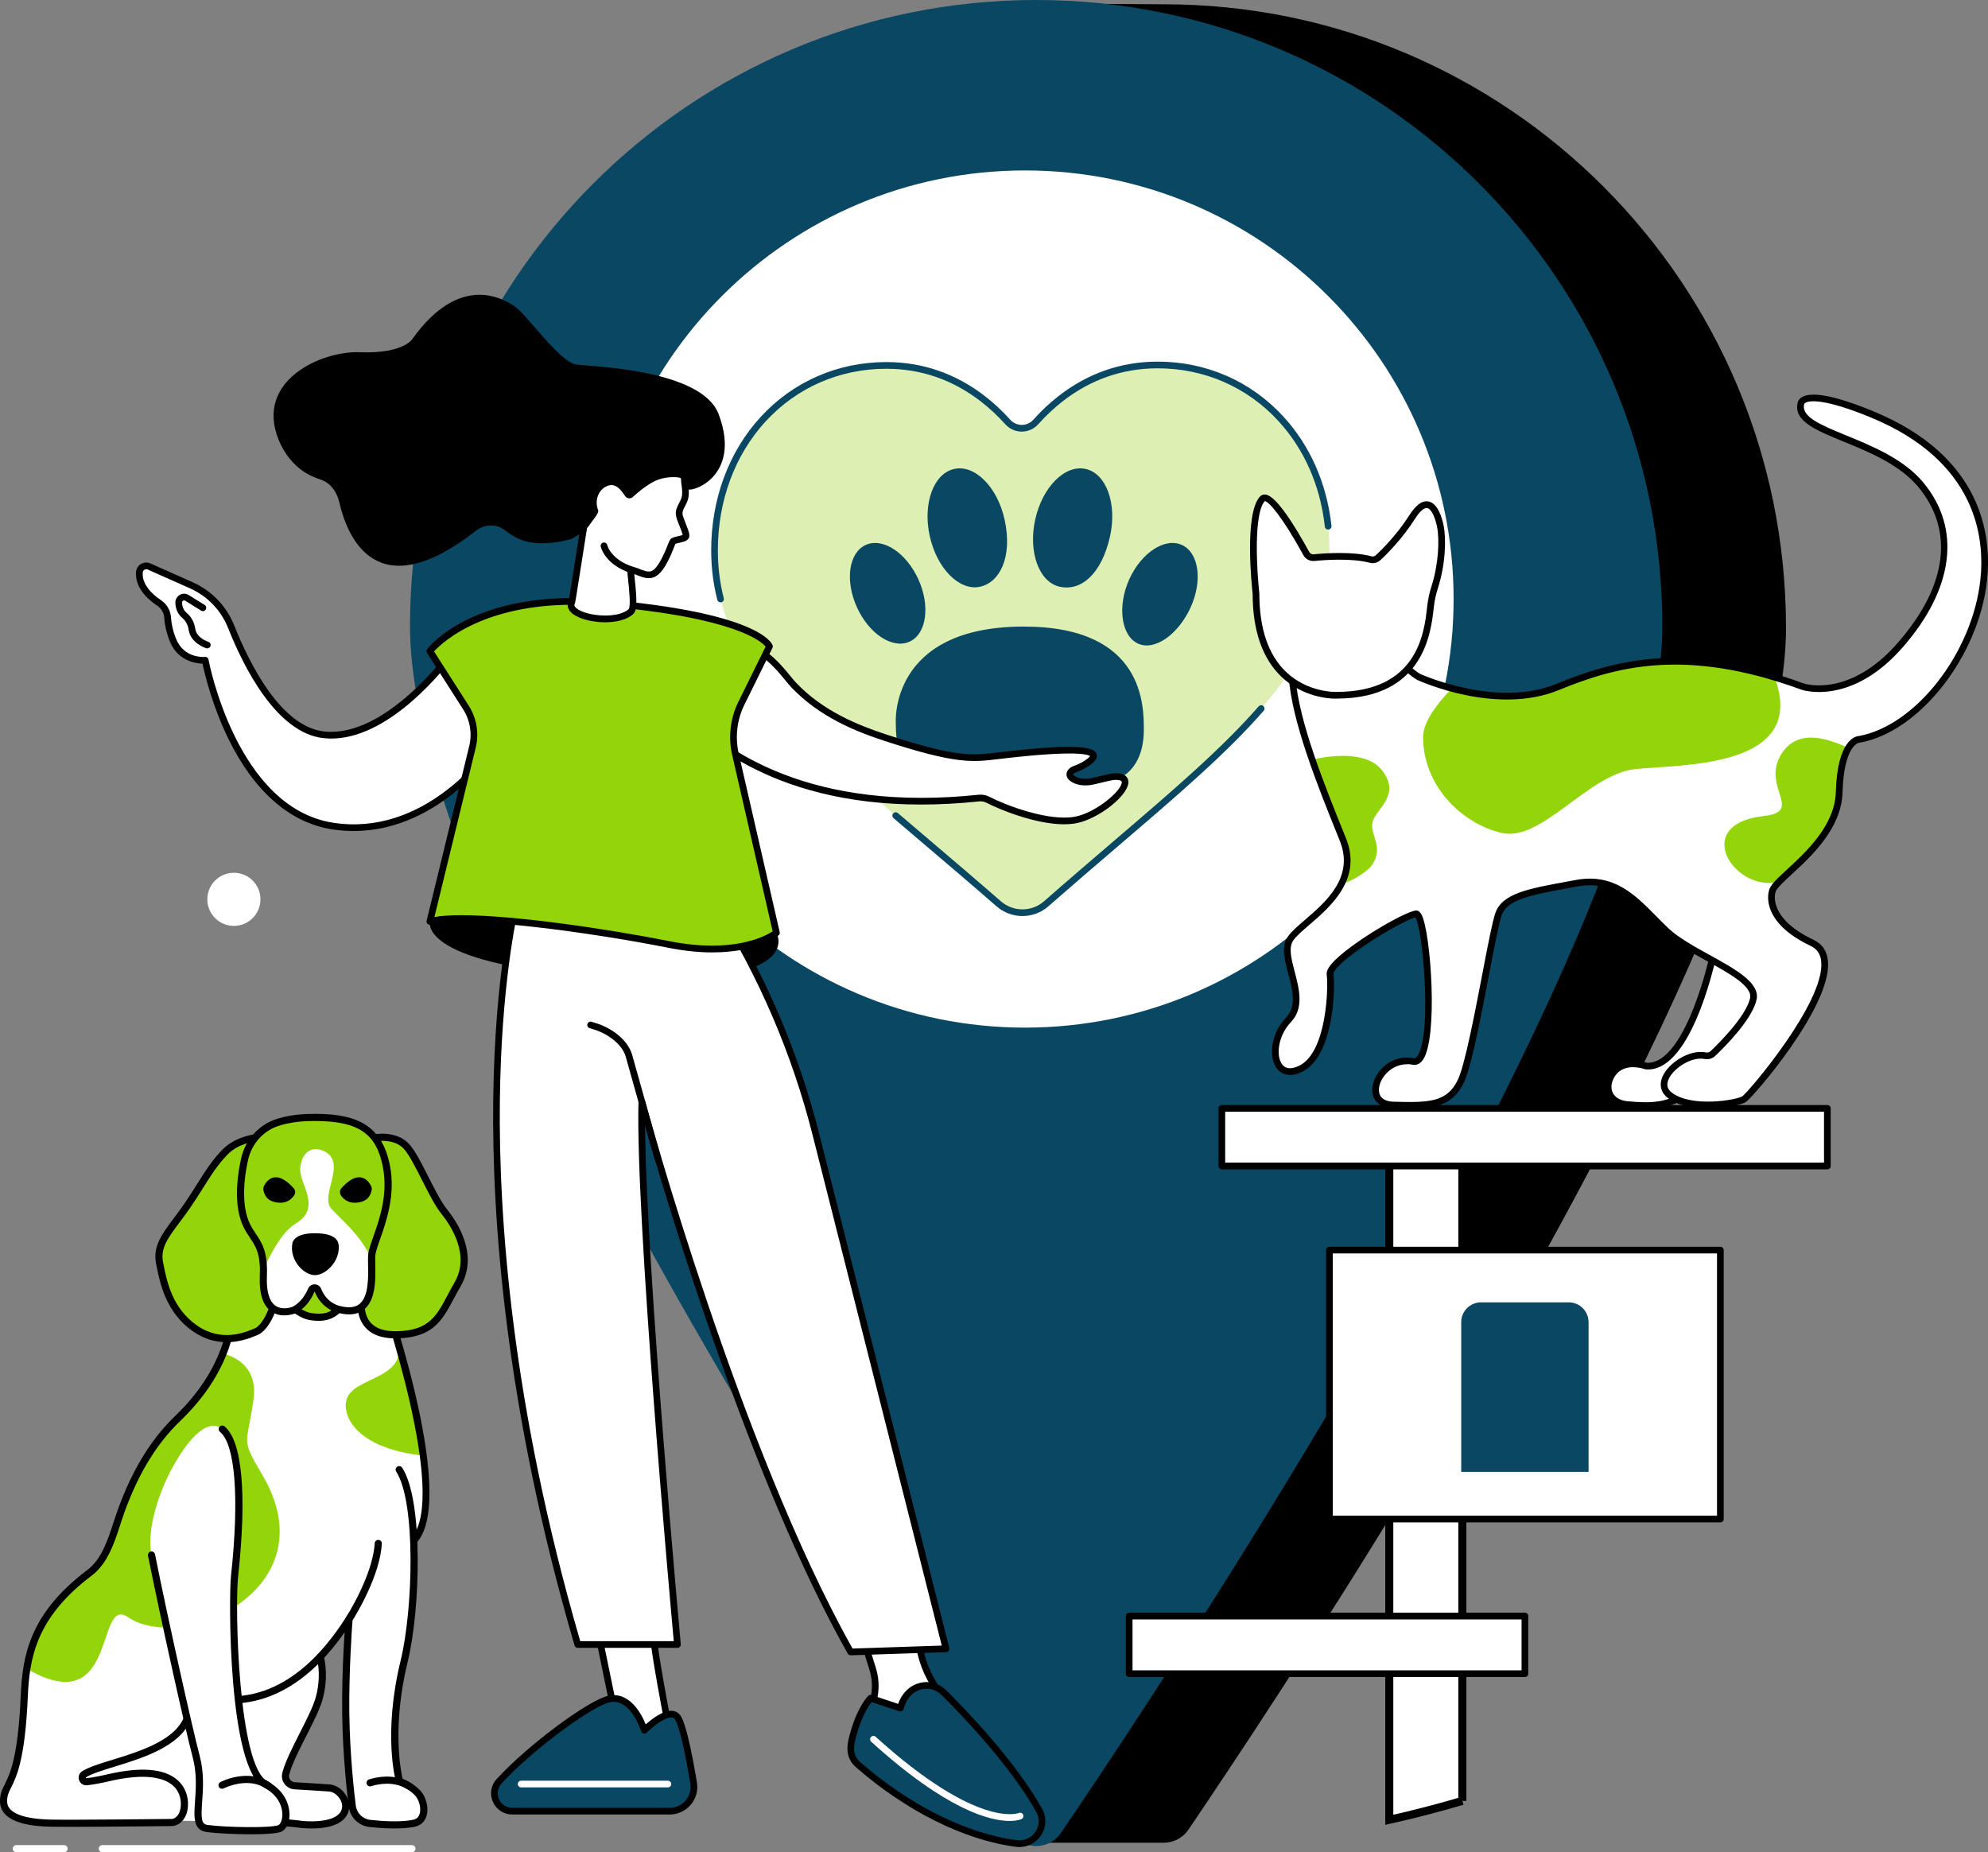 <?xml version="1.0" encoding="UTF-8"?><svg id="Layer_2" xmlns="http://www.w3.org/2000/svg" viewBox="0 0 987.59 920.17"><rect x="0" y="0" width="987.59" height="920.17" fill="#808080" stroke="none"/><defs><style>.cls-1{stroke:#000;stroke-miterlimit:10;stroke-width:4px;}.cls-1,.cls-2{fill:#fff;}.cls-3,.cls-4,.cls-5,.cls-6,.cls-2{stroke-width:0px;}.cls-4{fill:#93d50a;}.cls-5{fill:#094762;}.cls-6{fill:#ddefb3;}</style></defs><g id="Layer_1-2"><path class="cls-3" d="M269.03,311.9c0,150.59,244.21,603.52,244.21,603.52h64.9c4.66,0,9.31-2.18,12.26-6.52,41.09-60.56,175.51-263.23,248.54-428.74,28.98-65.67,48.3-125.48,48.3-168.26C887.23,140.82,748.84,2.13,578.13,2.13c-6.64,0-48.17-.33-48.17-.33,0,0-260.94,145.67-260.94,310.09"/><path class="cls-5" d="M203.68,311.06c0,151.21,241,514.62,298.73,599.51,5.93,8.72,18.73,8.7,24.66-.02,41.35-60.8,176.61-264.33,250.11-430.53,29.17-65.94,48.61-126.01,48.61-168.95C825.8,139.27,686.53,0,514.73,0S203.68,139.27,203.68,311.06"/><path class="cls-2" d="M722.12,297.59c0,117.59-95.33,212.91-212.92,212.91s-212.92-95.32-212.92-212.91,95.33-212.92,212.92-212.92,212.92,95.33,212.92,212.92"/><path class="cls-6" d="M636.12,207.83c-15.84-17.15-37.56-26.56-61.15-26.52-17.63.03-33.77,5.64-47.97,16.66-4.41,3.43-8.55,7.32-12.43,11.66-3.72,4.15-10.19,4.16-13.92.02-3.89-4.32-8.05-8.2-12.46-11.61-14.23-10.98-30.39-16.53-48.02-16.5-23.59.04-45.28,9.53-61.07,26.72-15.6,16.99-24.17,40.18-24.14,65.3.04,25.85,9.7,49.51,30.41,74.43,18.53,22.3,45.13,44.92,75.95,71.12,10.53,8.95,22.44,19.08,34.83,29.89,3.28,2.86,7.47,4.43,11.82,4.43,4.35,0,8.55-1.59,11.8-4.46,12.35-10.84,24.26-21.03,34.76-30.02,30.73-26.29,57.28-49.01,75.73-71.36,20.63-24.99,30.22-48.68,30.19-74.54-.04-25.11-8.68-48.28-24.33-65.21"/><path class="cls-5" d="M507.93,455.07c-4.74,0-9.31-1.71-12.88-4.83-12.36-10.79-24.28-20.92-34.79-29.85-5.63-4.77-11.08-9.41-16.37-13.95-.69-.59-.78-1.64-.18-2.33.59-.7,1.64-.78,2.34-.18,5.29,4.54,10.74,9.17,16.33,13.92,10.54,8.96,22.46,19.1,34.84,29.9,2.97,2.58,6.77,4.01,10.7,4.01h.03c3.95-.01,7.75-1.44,10.71-4.04,12.24-10.74,24.05-20.84,34.46-29.76l.32-.27c28.81-24.65,53.68-45.93,71.82-66.78.6-.69,1.65-.77,2.34-.16s.77,1.65.16,2.34c-18.3,21.04-43.25,42.39-72.14,67.1l-.34.29c-10.41,8.91-22.2,19-34.43,29.72-3.56,3.14-8.14,4.86-12.89,4.87h-.04"/><path class="cls-5" d="M357.95,299.25c-.74,0-1.42-.5-1.61-1.25-2.03-8.01-3.02-16.01-3.04-24.44-.04-25.54,8.69-49.13,24.58-66.43,16.1-17.54,38.22-27.22,62.28-27.26h.15c17.95,0,34.4,5.67,48.89,16.85,4.47,3.45,8.74,7.43,12.69,11.81,1.46,1.63,3.54,2.55,5.72,2.55h0c2.18,0,4.26-.94,5.72-2.57,3.93-4.4,8.19-8.39,12.65-11.85,14.5-11.26,30.98-16.98,48.99-17.01h.15c24,0,46.09,9.6,62.22,27.05,13.44,14.55,21.78,33.4,24.11,54.52.1.91-.56,1.73-1.47,1.84-.93.09-1.74-.56-1.84-1.47-2.24-20.41-10.29-38.61-23.25-52.64-15.49-16.76-36.71-25.98-59.78-25.98h-.15c-17.26.03-33.05,5.52-46.96,16.31-4.3,3.35-8.41,7.2-12.21,11.45-2.08,2.33-5.06,3.67-8.19,3.68h-.02c-3.11,0-6.09-1.33-8.18-3.66-3.81-4.24-7.93-8.07-12.24-11.4-13.9-10.72-29.67-16.16-46.86-16.16h-.14c-23.12.04-44.38,9.34-59.84,26.18-15.32,16.69-23.74,39.47-23.7,64.18.01,8.16.97,15.89,2.93,23.64.22.89-.32,1.79-1.2,2.01-.14.04-.28.05-.41.05"/><path class="cls-5" d="M445.02,359.39s-3.64-48.12,63.57-48.12c60.11,0,59.63,39.73,59.63,51.44,0,26.31-22.57,34.91-49.67,17.11-7.59-4.98-17.32-5.31-25.38-1.11-18.19,9.48-48.27,19.33-48.16-19.32"/><path class="cls-5" d="M499.06,258.13c4.09,18.63-2.44,31.21-12.17,33.34-10.27,2.26-21.47-9.02-25.02-25.17-3.55-16.16,1.9-31.09,12.17-33.34,10.28-2.26,21.47,9.02,25.02,25.17"/><path class="cls-5" d="M514.26,258.13c-3.54,16.16,1.9,31.09,12.17,33.34,10.81,2.38,20.93-6.55,25.03-25.17,3.54-16.16-1.9-31.09-12.17-33.34-10.27-2.26-21.48,9.02-25.03,25.17"/><path class="cls-5" d="M560.98,287.82c-6.01,13.27-4.05,28.09,4.38,31.91s20.14-4.81,26.15-18.07c6.01-13.27,4.04-27.12-4.39-30.94-8.43-3.82-20.14,3.84-26.15,17.1"/><path class="cls-5" d="M456.23,287.82c6.01,13.27,4.05,27.11-4.39,30.94-8.43,3.82-20.13-3.84-26.15-17.1-6.01-13.27-4.05-27.12,4.39-30.94,8.43-3.82,20.14,3.84,26.15,17.1"/><path class="cls-2" d="M851.93,470.45s-11.97,61-34.23,59.14c0,0-11.44-4.22-16.84,4.15-4.38,6.78-1.45,14.3,7.83,15.03,8.46.66,21.58,2.13,32.69-8.42,12.3-11.69,43.04-41.6,39.28-56.19-1.76-6.82-28.73-13.7-28.73-13.7"/><path class="cls-3" d="M811.26,530.16c-3.09,0-6.7.91-9.01,4.48-1.85,2.86-2.23,5.87-1.06,8.24,1.2,2.44,3.92,3.94,7.63,4.23l.91.07c8.57.69,20.32,1.63,30.51-8.04,35.12-33.34,40.49-48.08,38.81-54.57-.99-3.85-15.17-9.18-25.84-12.07-2.2,10.27-14.08,60.57-35.64,58.74-.15,0-.3-.04-.43-.09-.21-.07-2.79-.99-5.88-.99ZM817.36,550.89c-2.88,0-5.55-.21-7.91-.4l-.89-.07c-4.93-.39-8.61-2.55-10.35-6.07-1.71-3.45-1.24-7.65,1.25-11.52,4.76-7.38,14.1-6.45,18.58-4.88.21.02.41.02.63.02,16.6,0,28.43-41.55,31.63-57.84.09-.44.36-.84.74-1.08.39-.24.85-.32,1.3-.2,4.66,1.19,28.02,7.49,29.93,14.9,2.8,10.84-10.2,29.74-39.74,57.8-8.21,7.8-17.41,9.35-25.16,9.35"/><path class="cls-2" d="M895.52,341.1c-56.86-20.84-91.23-12.27-121.85.23-30.62,12.49-68.73-4.96-68.73-4.96-8.66-4.8-15.18-17.15-15.18-17.15l-47.93,16.32c1.38,22.61,14.98,55.99,25.31,81.58,10.32,25.58-19.68,39.85-26.08,49.2-6.4,9.34,9.84,29.03-.98,40.34-10.82,11.32-7.87,31.49,6.39,24.11,14.27-7.38,15.26-39.85,14.27-46.74-.98-6.89,37.4-29.89,42.8-30.01,5.41-.12,11.12,75.73-1.47,73.3-16.76-3.23-27.05,21.16-9.83,21.65,17.21.49,27.54.49,33.47-11.81,5.94-12.3,15.39-73.95,18.79-83.23,3.4-9.27,17.01-11.13,38.65-15.15,21.65-4.02,31.54,11.44,44.84,23.81,13.3,12.37,45.78,22.2,43.01,33.79-2.24,9.38-15.22,22.4-20.09,27.03-1.02.97-2.45,1.33-3.83,1.04-10.46-2.15-27.34,12.49-17.36,19.82,10.64,7.81,33.21,4.03,36.74,1.76,3.53-2.27,58.21-66.03,33.77-77.63-24.45-11.59-19.82-25.44-19.82-25.44.9-6.74,32.55-23.78,33.28-49.45.72-25.93,9.84-26.18,9.84-26.18,50.89-8.95,107.43-120.03,6.32-161.53-34.88-14.31-35.19-5.24-35.19-5.24-3.46,14.97,40.36,17.14,59.53,40.22,19.17,23.08,14.02,51.96-10.12,79.64-24.88,28.53-48.52,20.68-48.52,20.68"/><path class="cls-4" d="M812.27,382.09c22.7-2.44,86.26-.1,69.32-45.64-48.7-14.7-79.89-6.57-107.92,4.88-17.96,7.32-38.49,4.35-52.41.64-8.4,8.66-14.3,17.22-14.3,24.2,0,24.11,19.07,42.97,39.02,47.61,19.94,4.65,42.94-29.18,66.28-31.69"/><path class="cls-4" d="M680.77,430.76c7.66-9.64-.63-15.97,1.12-22.53,1.76-6.55,14.41-13.34,4.58-25.66-8.45-10.59-29-6.53-34.6-5.18,4.72,13.68,11.08,27.32,15.26,39.73,3.89,11.54,1.42,17.18-.57,21.69,4.65-.29,12.84-6.33,14.21-8.06"/><path class="cls-4" d="M918.3,371.53c-8.96-3.89-25.52-10.89-33.88,3.97-8.95,15.94,11.82,27.65-8.46,29.92-36.04,4.03-14.67,37.95,7.77,32.69.54-.56,1.14-1.15,1.77-1.76,5.27-6.02,15.76-14.06,22.03-23.98,3.48-5.64,5.94-11.93,6.14-18.85.34-11.97,2.46-18.46,4.65-21.98"/><path class="cls-3" d="M896.28,200.61h0s0,.01,0,0ZM699.02,528.69c-4.35,0-8.44,2.03-11.3,5.71-2.5,3.22-3.39,7.08-2.19,9.6,1.23,2.61,4.34,3.24,6.74,3.31,17.78.51,26.57.26,31.94-10.87,3.45-7.15,8.32-32.46,12.22-52.8,2.72-14.17,5.08-26.41,6.5-30.27,3.49-9.53,16.24-11.87,35.54-15.41l4.36-.8c18.78-3.49,29.4,7.3,39.67,17.72,2.13,2.16,4.33,4.4,6.59,6.51,4.94,4.58,12.74,8.9,20.29,13.06,12.97,7.17,25.21,13.94,23.21,22.32-2.33,9.71-15.16,22.71-20.56,27.84-1.39,1.31-3.38,1.87-5.31,1.47-6.29-1.29-15.34,4.53-17.77,9.99-1.26,2.84-.69,5.08,1.73,6.86,10.03,7.38,32.08,3.49,34.86,1.7,3.13-2.2,40.93-46.59,39.22-66.79-.32-3.81-2.05-6.42-5.27-7.94-24.4-11.57-21.23-25.6-20.73-27.32.47-2.77,3.92-5.94,9.09-10.72,9.43-8.69,23.67-21.84,24.15-38.42.72-25.76,9.67-27.65,11.3-27.78,28.32-5.04,56.57-41.31,60.51-77.66,2.25-20.84-1.85-59.03-54.61-80.69-23.18-9.51-30.18-8.28-32.12-7.3-.63.32-.77.63-.79.7-.02.06-.02.13-.04.19-1.44,6.25,8.47,10.31,21.01,15.46,12.71,5.2,28.52,11.68,38.19,23.33,18.96,22.83,15.27,52.65-10.15,81.8-25.31,29.03-49.28,21.51-50.28,21.17-.02-.01-.04-.01-.05-.02-58.42-21.41-92.91-11.12-120.66.2-30.92,12.62-68.47-4.26-70.06-4.99-.04-.02-.07-.03-.11-.05-7.43-4.11-13.21-13.24-15.15-16.59l-45.42,15.46c1.75,21.99,14.44,53.42,24.67,78.74l.43,1.06c8.19,20.28-7.74,33.97-18.28,43.03-3.48,2.99-6.48,5.57-7.95,7.73-2.42,3.53-.88,9.4.75,15.6,2.22,8.44,4.74,18.01-1.91,24.96-6.33,6.61-7.55,16.68-4.38,20.92,2.29,3.05,6.05,1.99,8.81.57,13.43-6.95,14.24-39.01,13.38-45.03-.21-1.52.54-3.23,2.36-5.38,8.17-9.63,36.84-26.42,42.06-26.53,1.06-.04,1.99.68,2.72,2.09,4.62,9,8.35,61.81.49,72.3-1.71,2.28-3.65,2.45-4.97,2.19-.92-.17-1.82-.26-2.72-.26ZM700.46,550.79c-2.62,0-5.38-.08-8.29-.16-6.33-.18-8.76-3.34-9.64-5.21-1.74-3.68-.72-8.8,2.57-13.05,4.23-5.45,10.69-7.94,17.27-6.67.3.06,1.18.23,2.29-1.92,6.74-13,1.89-63.11-1.5-68.05-5.07.99-31.76,16.55-39.19,25.31-1.68,1.99-1.59,2.75-1.59,2.76,1.1,7.7.04,40.59-15.15,48.45-7.7,3.98-11.65.26-12.98-1.53-4.04-5.41-3.14-17.08,4.63-25.2,5.37-5.61,3.2-13.84,1.1-21.82-1.82-6.95-3.56-13.53-.28-18.31,1.72-2.52,4.88-5.23,8.53-8.38,10.41-8.94,24.66-21.19,17.36-39.27l-.42-1.06c-10.52-26.05-23.62-58.47-24.99-81.04-.05-.75.42-1.43,1.12-1.67l47.94-16.32c.77-.26,1.62.07,2,.79.07.13,6.37,11.92,14.45,16.44,1.64.73,38.3,16.77,67.36,4.91,28.32-11.56,63.53-22.06,123.02-.26,1.23.39,23.12,6.87,46.73-20.21,24.59-28.2,28.17-55.72,10.09-77.49-9.14-11.02-24.52-17.32-36.89-22.39-13.95-5.71-24.98-10.24-23.01-19.17.07-.55.42-1.85,2.02-2.88,4.82-3.12,16.75-.81,35.45,6.86,54.78,22.48,59.01,62.35,56.65,84.11-4.07,37.72-33.66,75.38-63.31,80.59-.08,0-.17.02-.24.02-.02,0-7.56,1.03-8.23,24.57-.51,17.98-15.36,31.69-25.21,40.76-3.86,3.57-7.86,7.26-8.07,8.87-.02.1-.04.2-.07.3-.16.51-3.69,12.69,18.96,23.43,4.43,2.1,6.84,5.81,7.18,11.03,1.46,22.64-37.54,67.42-40.76,69.49-3.73,2.4-26.99,6.72-38.63-1.82-3.65-2.68-4.66-6.65-2.79-10.88,2.99-6.72,13.47-13.54,21.47-11.9.87.18,1.76-.05,2.36-.63,4.05-3.85,17.44-17.11,19.61-26.21,1.42-5.93-10.27-12.4-21.58-18.65-7.72-4.27-15.71-8.68-20.94-13.55-2.33-2.15-4.56-4.41-6.71-6.6-10.1-10.26-19.65-19.95-36.69-16.79l-4.38.81c-18.18,3.34-30.18,5.54-33.03,13.29-1.32,3.61-3.77,16.31-6.35,29.76-4.15,21.59-8.86,46.07-12.51,53.61-5.39,11.18-14.45,12.91-26.73,12.91"/><path class="cls-2" d="M652.77,277.01c5.58-.54,19.07-1.48,28.16.95,1.31.35,2.72-.03,3.72-.96,3.32-3.09,10.74-10.51,16.83-20.1,8.09-12.76,12.45-3.11,14.01,4.36,1.38,6.6.89,19.11-2.82,30.66-.95,2.94-1.61,5.98-1.96,9.05-1.42,12.16-3.82,44.42-46.78,44.42,0,0-39.97,1.81-39.97-50.51,0,0-4.33-38.6,3.12-47.02,4.01-4.54,17.67,19.45,21.88,27.13.76,1.38,2.25,2.17,3.82,2.02"/><path class="cls-3" d="M628.34,248.96s-.04,0-.06,0c-5.68,6.45-3.86,35.2-2.68,45.74,0,.06.01.12.01.18,0,17.38,4.45,30.46,13.25,38.89,10.88,10.43,24.84,9.97,24.99,9.96,40.33,0,43.66-29.33,45.07-41.85l.13-1.09c.37-3.18,1.05-6.33,2.03-9.37,3.59-11.14,4.11-23.44,2.79-29.81-1.09-5.27-3.01-8.9-4.87-9.23-1.52-.28-3.76,1.7-6.12,5.42-6.05,9.54-13.3,16.9-17.09,20.43-1.42,1.33-3.44,1.84-5.29,1.35-8.85-2.38-22.23-1.43-27.56-.91-2.21.22-4.36-.91-5.44-2.87-10.76-19.65-17.4-26.83-19.15-26.83ZM663.31,347.06c-2.95,0-16.01-.62-26.72-10.85-9.48-9.07-14.29-22.94-14.31-41.23-.5-4.44-4.13-39.55,3.53-48.2.74-.84,1.76-1.23,2.88-1.1,5.34.6,14.75,15.84,21.71,28.53.43.79,1.29,1.26,2.19,1.16,5.52-.54,19.37-1.52,28.76,1,.74.2,1.58-.02,2.17-.57,2.95-2.76,10.49-10.21,16.56-19.78,3.31-5.21,6.43-7.47,9.51-6.91,4.57.83,6.68,7.76,7.53,11.81,1.37,6.6,1.06,19.28-2.88,31.51-.91,2.84-1.55,5.78-1.89,8.73l-.13,1.09c-1.4,12.25-5.08,44.8-48.31,44.8-.06,0-.26.01-.6.01"/><path class="cls-1" d="M726.46,894.64v-334.2h-36.3v343.61c12.37-2.77,24.48-5.92,36.3-9.41"/><path class="cls-2" d="M907.78,579.24h-300.8v-28.63h300.8v28.63"/><path class="cls-3" d="M608.64,577.58h297.49v-25.3h-297.49v25.3ZM907.79,580.9h-300.8c-.91,0-1.66-.74-1.66-1.66v-28.62c0-.92.74-1.66,1.66-1.66h300.8c.92,0,1.66.74,1.66,1.66v28.62c0,.92-.74,1.66-1.66,1.66"/><path class="cls-2" d="M757.54,831.45h-196.58v-28.63h196.58v28.63"/><path class="cls-3" d="M562.61,829.79h193.27v-25.3h-193.27v25.3ZM757.54,833.11h-196.59c-.91,0-1.66-.74-1.66-1.66v-28.63c0-.91.75-1.66,1.66-1.66h196.59c.92,0,1.66.74,1.66,1.66v28.63c0,.92-.74,1.66-1.66,1.66"/><path class="cls-2" d="M854.64,754.63h-194.19v-133.6h194.19v133.6"/><path class="cls-3" d="M662.1,752.97h190.87v-130.29h-190.87v130.29ZM854.63,756.29h-194.19c-.92,0-1.66-.74-1.66-1.66v-133.6c0-.92.74-1.66,1.66-1.66h194.19c.92,0,1.67.74,1.67,1.66v133.6c0,.92-.74,1.66-1.67,1.66"/><path class="cls-5" d="M789.17,731.18h-63.27v-74.35c0-5.44,4.41-9.85,9.85-9.85h43.57c5.44,0,9.85,4.41,9.85,9.85v74.35"/><path class="cls-3" d="M213.56,457.78s-6.53,22.41,90.96,27.86c97.5,5.45,81.19-22.24,81.19-22.24l-102.36-29.82-69.79,24.2"/><path class="cls-2" d="M324.66,807.29c-2.61-.13,8.92,57.92,8.92,57.92l-24.69,2.94-13.43-65.32,29.2,4.46"/><path class="cls-3" d="M297.56,804.83l12.64,61.49,21.4-2.55c-.82-4.19-2.96-15.23-4.93-26.34-3.3-18.59-4.09-25.78-4.04-28.77l-25.07-3.83ZM308.89,869.8c-.78,0-1.46-.54-1.63-1.32l-13.43-65.31c-.11-.53.05-1.08.42-1.47.38-.4.92-.58,1.45-.5l29.2,4.45c.88.14,1.49.92,1.4,1.8-.03.34-.17.65-.37.9-.46,4.14,4.36,31.85,9.26,56.54.09.45-.01.93-.29,1.3-.27.38-.69.61-1.15.67l-24.69,2.94c-.07.01-.13.01-.2.01"/><path class="cls-5" d="M344.57,885.68c-2.1-12.49-5.33-29.28-8.04-32.68-4.42-5.57-16.45,6.56-16.45,6.56,0,0-5.48-17.93-17.36-15.56-8.94,1.78-38.98,23.59-54.81,40.95-5.18,5.68-1.08,14.81,6.6,14.81h78.15c7.47,0,13.15-6.71,11.91-14.08"/><path class="cls-3" d="M304.81,845.44c-.57,0-1.16.05-1.76.18-8.41,1.68-38.26,23.27-53.92,40.44-1.93,2.12-2.41,5.07-1.25,7.71,1.18,2.67,3.72,4.32,6.63,4.32h78.15c3.07,0,5.97-1.34,7.96-3.69,1.98-2.34,2.82-5.42,2.32-8.44-4.27-25.45-6.81-30.81-7.7-31.93-.42-.53-.93-.79-1.65-.83-3.35-.17-9.33,4.52-12.32,7.53-.41.41-1.01.58-1.57.44-.57-.14-1.02-.57-1.19-1.13-.05-.16-4.6-14.6-13.69-14.6ZM332.66,901.41h-78.15c-4.24,0-7.94-2.42-9.66-6.3-1.7-3.86-1-8.18,1.83-11.28,15.18-16.64,45.9-39.5,55.72-41.46,10.45-2.08,16.29,9.12,18.38,14.27,2.92-2.6,8.54-6.98,12.98-6.74,1.66.09,3.06.81,4.07,2.08,2.32,2.92,5.14,14.17,8.38,33.44.67,3.99-.44,8.05-3.06,11.14s-6.44,4.86-10.49,4.86"/><path class="cls-2" d="M331.78,887.94h-72.88c-.92,0-1.66-.74-1.66-1.66s.74-1.66,1.66-1.66h72.88c.92,0,1.66.74,1.66,1.66s-.74,1.66-1.66,1.66"/><path class="cls-2" d="M422.96,795.27l10.59,33.85c1.86,5.96,1.69,12.39-.52,18.24l-4.19,11.15,57.15,10.66-20.95-30.64c-4.56-6.67-7.49-14.31-8.55-22.32l-3.14-23.59-30.4,2.66"/><path class="cls-3" d="M431.1,857.23l51.27,9.56-18.7-27.33c-4.68-6.85-7.73-14.81-8.82-23.04l-2.93-22.02-26.77,2.33,9.97,31.88c1.97,6.29,1.78,13.15-.54,19.32l-3.48,9.29ZM485.99,870.82c-.1,0-.2-.01-.3-.03l-57.15-10.66c-.48-.09-.91-.39-1.15-.81-.24-.43-.28-.94-.11-1.4l4.19-11.15c2.06-5.48,2.23-11.57.48-17.17l-10.59-33.85c-.15-.47-.07-1,.21-1.42.28-.42.73-.68,1.23-.73l30.4-2.65c.89-.07,1.67.55,1.79,1.43l3.13,23.6c1.03,7.71,3.89,15.18,8.28,21.59l20.96,30.64c.38.55.39,1.28.02,1.84-.31.47-.84.76-1.4.76"/><path class="cls-5" d="M447.31,848.58s1.9-9.98,11.63-11.22c3.69-.47,7.38.95,10.02,3.57,8.84,8.77,33.84,34.52,47.22,58.3,4.54,8.08-2.1,17.78-11.3,16.58-21.55-2.79-50.59-14.65-78.68-39.22-5.52-4.83-3.25-11.69-2.08-15.79,1.48-5.22,4.11-12.33,8.35-17.16l14.84,4.94"/><path class="cls-3" d="M433.02,845.57c-3.65,4.58-5.97,10.98-7.31,15.67l-.15.52c-1.17,4.07-2.77,9.64,1.73,13.57,24.51,21.44,52.87,35.6,77.81,38.83,3.71.48,7.17-1.06,9.24-4.15,2.05-3.03,2.2-6.77.39-9.98-13.09-23.28-37.19-48.27-46.94-57.93-2.36-2.33-5.59-3.5-8.65-3.11-8.38,1.07-10.13,9.54-10.2,9.9-.09.46-.38.87-.79,1.11-.41.24-.91.29-1.36.14l-13.77-4.58ZM506.38,917.57c-.57,0-1.14-.03-1.71-.11-25.57-3.31-54.57-17.76-79.56-39.62-6.08-5.32-3.99-12.63-2.74-16.99l.15-.51c1.51-5.32,4.24-12.72,8.7-17.8.44-.5,1.15-.69,1.77-.47l13.18,4.38c1.38-4.05,5.14-9.8,12.56-10.74,4.07-.52,8.33.99,11.4,4.04,9.85,9.77,34.2,35.03,47.49,58.67,2.4,4.27,2.2,9.42-.53,13.46-2.43,3.6-6.43,5.69-10.71,5.69"/><path class="cls-2" d="M501.53,904.61c-9.49,0-30.99-5.13-68.74-39.35-.68-.61-.73-1.66-.11-2.34.61-.69,1.66-.73,2.34-.12,50.7,45.95,70.84,37.95,71.04,37.86.83-.36,1.82,0,2.19.83.38.83.03,1.8-.79,2.19-.25.11-2.13.93-5.92.93"/><path class="cls-2" d="M422.59,820.66l47.38-1.58-64.63-255.43c-10.35-40.9-27.14-79.9-49.74-115.53l-99.04-.06s-36.53,139.44,30.44,368.91h49.53s-19.29-209.35-17.69-269.51c0,0,46.56,171.96,103.75,273.21"/><path class="cls-3" d="M318.84,545.8c.74,0,1.41.49,1.6,1.22.46,1.71,46.89,171.93,103.09,271.95l44.32-1.48-64.12-253.44c-10.25-40.51-26.75-78.95-49.05-114.27l-96.81-.06c-1.59,6.74-8.89,40.8-9.55,96.91-.68,57.64,5.71,150.97,39.92,268.67h46.47c-1.89-20.69-19.04-211.31-17.53-267.89.02-.83.64-1.51,1.46-1.6.07-.01.14-.01.2-.01ZM422.59,822.32c-.6,0-1.15-.32-1.45-.84-48.18-85.3-89.24-222.21-100.71-262.26.64,70.99,17.57,255.62,17.76,257.59.04.47-.11.93-.43,1.27-.31.35-.76.54-1.22.54h-49.53c-.73,0-1.39-.48-1.59-1.19-34.65-118.73-41.09-212.9-40.4-270.98.76-63.02,9.85-98.45,9.95-98.81.19-.72.85-1.23,1.6-1.23l99.04.06c.57,0,1.1.29,1.4.77,22.73,35.84,39.54,74.86,49.95,116.01l64.63,255.43c.12.49.02,1-.29,1.4s-.77.65-1.27.67l-47.39,1.58h-.05"/><path class="cls-3" d="M326.76,577.06c-.72,0-1.39-.48-1.59-1.21l-14.31-50.85c-1.84-6.57-9.46-11.63-15.75-13.55l-2.19-.67c-.88-.27-1.37-1.19-1.1-2.07.27-.88,1.19-1.38,2.07-1.1l2.19.67c7.36,2.24,15.78,8.02,17.98,15.82l14.3,50.85c.25.88-.27,1.8-1.15,2.04-.15.05-.3.07-.45.07"/><path class="cls-2" d="M74.03,281.42l20.94,9.3c9.09,4.04,16.23,11.47,19.91,20.72,7.59,19.1,23.55,51.14,45.98,53.6,32.11,3.52,63.88-40.9,63.88-40.9l21.31,45.6s-31.3,48.4-80.93,40.6c-49.64-7.8-63.16-82.36-63.16-82.36.03.05-11.74,1.17-16.18-10.29-1.72-4.45-2.33-8.07-2.48-10.69-.18-3.02-1.73-5.76-4.23-7.45-4.42-2.99-10.39-8.38-9.8-15.32.19-2.32,2.65-3.76,4.78-2.81"/><path class="cls-3" d="M101.95,326.32c.09,0,.18,0,.27.02.69.11,1.24.65,1.36,1.34.13.73,13.9,73.49,61.79,81.02,44.6,7.02,74.55-33.08,78.77-39.1l-19.74-42.24c-7.07,9.18-34.89,42.49-63.72,39.33-23.32-2.56-39.67-35.32-47.34-54.64-3.53-8.89-10.3-15.92-19.04-19.81l-20.93-9.31c-.53-.23-1.11-.19-1.61.1-.49.29-.8.78-.84,1.34-.51,5.98,4.66,10.81,9.08,13.81,2.95,1.99,4.76,5.18,4.96,8.73.19,3.16.99,6.58,2.38,10.18,3.85,9.94,13.7,9.32,14.34,9.27.1-.02.19-.03.29-.03ZM175.79,412.84c-3.54,0-7.19-.27-10.93-.86-20.85-3.27-38.64-18.84-51.43-45.02-8.06-16.48-11.81-32.48-12.82-37.26-.56-.02-1.24-.07-2.08-.19-3.92-.52-10.99-2.67-14.31-11.24-1.52-3.92-2.39-7.68-2.59-11.18-.14-2.51-1.42-4.76-3.51-6.17-5.16-3.5-11.17-9.26-10.53-16.84.14-1.61,1.06-3.08,2.46-3.91,1.42-.83,3.15-.94,4.65-.27l20.93,9.3c9.54,4.24,16.92,11.92,20.78,21.62,7.4,18.61,23.03,50.19,44.62,52.56,1.16.14,2.32.19,3.47.19,29.6,0,58.57-39.97,58.87-40.4.34-.47.92-.73,1.5-.69.59.06,1.1.42,1.35.95l21.32,45.6c.24.52.2,1.13-.11,1.6-.3.46-27.84,42.19-71.65,42.19"/><path class="cls-3" d="M102.99,322.11c-.16,0-.33-.03-.49-.08-.32-.09-7.85-2.48-8.78-9.17-.38-2.73-1.84-4.8-3.08-5.81-2.84-2.33-3.48-5.45-3.52-7.66-.03-1.6.82-3.08,2.21-3.87,1.39-.79,3.08-.75,4.43.09l7.9,4.92c.78.48,1.02,1.51.53,2.29-.48.78-1.51,1.02-2.28.53l-7.9-4.92c-.46-.29-.89-.11-1.04-.02-.16.09-.54.36-.53.92.03,1.51.45,3.63,2.31,5.15,2.23,1.83,3.83,4.79,4.26,7.92.64,4.6,6.41,6.43,6.46,6.45.88.27,1.37,1.19,1.1,2.07-.22.71-.88,1.17-1.58,1.17"/><path class="cls-2" d="M330.78,346.17c12.04,11.52,51.96,61.16,155.45,50.31,1.58-.16,3.17.11,4.52.82,6.83,3.56,28.91,12.55,43.19,10.11,14.3-2.44,34.28-21.77,20.15-21.66-2.2.02-7.58,1.59-11.81,2.47-3.21.67-7.45.39-10.13-2-.89-.8-1.53-2.97,2.05-4.22,4.3-1.51,9.79-5.03,8.96-6.9-1.95-4.38-28.23-1.85-43.73-.07-15.5,1.78-21.59,3.86-59.51-8.54-16.26-5.32-32.89-12.73-45.64-26.2-4.8-5.07-12.54-17.94-27.94-21.43,0,0-36.86,26.05-35.55,27.3"/><path class="cls-3" d="M487.14,394.77c1.55,0,3.05.36,4.39,1.06,8.09,4.21,29.03,12.19,42.14,9.95,10.63-1.81,23.96-13.22,23.59-17.34-.08-.97-2.41-1.03-3.15-1.03-1.26.01-4.1.7-6.85,1.36-1.55.38-3.15.77-4.62,1.07-3.48.73-8.35.49-11.57-2.38-.96-.86-1.43-2.22-1.18-3.46.22-1.1,1.05-2.61,3.78-3.57,3.74-1.31,7.19-3.71,7.85-4.81-.98-.78-6.91-2.96-41.88,1.05-1.14.13-2.22.26-3.27.39-13.39,1.63-21.46,2.61-56.95-9-14.23-4.65-32.37-11.89-46.33-26.64-.92-.98-1.91-2.18-3.05-3.57-4.7-5.72-11.75-14.31-23.34-17.21-14.47,10.24-30.17,21.84-33.74,25.3.64.64,1.34,1.34,2.11,2.13,13.66,13.87,47.54,48.28,122.59,48.29,8.89,0,18.34-.48,28.42-1.54.36-.04.72-.06,1.08-.06ZM528.61,409.49c-14.55,0-32.73-7.65-38.63-10.73-1.05-.54-2.32-.77-3.58-.64-10.22,1.07-19.81,1.56-28.83,1.56-76.39,0-110.97-35.13-124.9-49.28-1.17-1.19-2.18-2.21-3.04-3.04l-.57-.54.03-.88c.06-.89.22-2.95,36.28-28.44l.6-.43.72.17c13.12,2.98,20.8,12.33,25.88,18.52,1.1,1.34,2.05,2.51,2.9,3.4,13.45,14.21,31.09,21.23,44.95,25.77,34.79,11.38,42.59,10.43,55.52,8.86,1.05-.13,2.14-.26,3.28-.39,37.61-4.31,44.07-2.05,45.45,1.05.22.5.39,1.31-.05,2.34-1.17,2.71-6.48,5.61-9.88,6.8-1.2.42-1.59.89-1.63,1.08-.03.12.08.28.14.33,2.3,2.05,6.12,2.15,8.68,1.61,1.42-.3,2.99-.68,4.52-1.05,3.21-.77,5.97-1.44,7.61-1.46,5.29-.06,6.35,2.52,6.48,4.05.59,6.65-14.92,18.95-26.34,20.9-1.78.31-3.66.44-5.6.44"/><path class="cls-4" d="M213.55,323.46s22.63-29.53,86.55-24.02c76.33,6.59,82.15,21.67,82.15,21.67l-13.94,28.24c-3.88,7.85-4.92,16.79-2.96,25.31l20.36,88.72s-15.98,13.23-53.41,5.8c-37.42-7.43-101.74-16.55-118.74-11.42l21.16-86.79c1.63-6.67.45-13.71-3.24-19.49l-17.93-28.03"/><path class="cls-3" d="M229.16,454.65c26.3,0,72.31,6.74,103.47,12.92,31.52,6.26,47.57-2.49,51.21-4.89l-20.11-87.64c-2.03-8.86-.94-18.24,3.09-26.41l13.53-27.41c-2.1-2.57-15.19-14.49-80.39-20.12-56.1-4.84-79.98,17.76-84.34,22.51l17.26,26.99c3.93,6.14,5.19,13.71,3.46,20.79l-20.53,84.17c3.43-.63,7.98-.91,13.35-.91ZM353.99,473.14c-6.33,0-13.65-.65-22.02-2.31-37.92-7.54-101.64-16.38-117.94-11.46-.57.17-1.19.03-1.62-.38-.43-.42-.61-1.02-.47-1.6l21.17-86.8c1.51-6.2.41-12.83-3.03-18.2l-17.93-28.04c-.38-.59-.34-1.35.08-1.9.94-1.23,23.92-30.18,88.01-24.66,75.2,6.49,82.93,21.08,83.56,22.72.17.43.15.92-.06,1.33l-13.94,28.26c-3.69,7.47-4.7,16.07-2.83,24.2l20.36,88.72c.14.61-.08,1.25-.56,1.65-.53.43-10.55,8.46-32.77,8.46"/><path class="cls-2" d="M340.69,266.58c.85-1.34-3.18-8.63-3.32-11.28-.14-2.66,1.94-4.88,2.8-7.66.87-2.79-.1-7.74-.1-7.74-1.18-33.22-37.38-25.34-37.38-25.34-8.31,2.52-13.21,11.85-14.81,18.06-3.1,12.02,2.61,26.56,2.61,26.56-.24.54-6.18,39.44-6.44,39.95-3.76,7.23,21.44,11.96,29.37,4.68,2.68-2.46-.75-20.53,0-20.55,2.97-.07,6.61,3.11,10.35,2.11,5.52-1.46,9.67-15.27,10.46-16.3.38-.48,1.66-.77,2.99-1.07,1.48-.34,3.02-.71,3.46-1.42"/><path class="cls-3" d="M340.69,266.58h.01-.01ZM292.09,259.65c-.21.96-1.69,10.38-2.99,18.69-3.3,21.06-3.35,21.15-3.56,21.56-.2.38-.61,1.18,1.05,2.45,4.92,3.77,20.29,5.23,25.73.24,1.13-1.42.12-10.78-.26-14.31-.49-4.63-.57-5.33.09-6.1.31-.34.78-.57,1.24-.58,1.56-.05,3.14.57,4.66,1.18,1.88.73,3.65,1.43,5.31.99,3.51-.93,7.04-9.76,8.37-13.09.66-1.65.9-2.23,1.2-2.62.73-.95,2.1-1.26,3.83-1.66.68-.16,1.82-.42,2.37-.66-.17-.94-.98-2.99-1.55-4.41-.92-2.3-1.79-4.47-1.86-5.94-.11-2.09.79-3.83,1.66-5.52.48-.92.93-1.8,1.22-2.72.61-1.95.1-5.66-.15-6.93-.02-.08-.03-.17-.03-.26-.31-8.66-3.14-15.14-8.41-19.23-10-7.77-25.8-4.77-26.9-4.55-7.94,2.45-12.3,11.75-13.61,16.86-2.93,11.37,2.5,25.4,2.55,25.54.14.34.15.73.05,1.08ZM300.67,309.14c-6.37,0-12.86-1.66-16.11-4.16-2.39-1.83-3.14-4.16-2.07-6.42.3-1.47,1.97-12.12,3.33-20.73,2.05-13.07,2.7-17.13,2.96-18.51-.98-2.67-5.42-15.8-2.5-27.11,1.5-5.81,6.54-16.39,15.93-19.23.05-.01.09-.03.13-.03.73-.16,18.14-3.82,29.69,5.15,6.07,4.71,9.33,11.98,9.7,21.62.18.96.94,5.5.03,8.42-.38,1.2-.91,2.24-1.44,3.26-.72,1.41-1.35,2.63-1.29,3.82.05.92.93,3.11,1.63,4.88,1.55,3.89,2.32,5.98,1.44,7.38-.82,1.3-2.69,1.72-4.49,2.14-.74.17-1.7.39-2.09.56-.12.28-.43,1.05-.7,1.73-1.92,4.79-5.48,13.7-10.6,15.06-2.71.72-5.19-.26-7.37-1.11-.61-.24-1.21-.47-1.77-.65.07.81.18,1.8.28,2.72,1.08,10.09,1.24,15.23-.8,17.09-3.16,2.91-8.48,4.11-13.88,4.11"/><path class="cls-3" d="M357.06,205.87c-8.41-22.42-62.64-23.74-70.78-24.78-8.15-1.05-24.9-25.18-30.64-28.94-5.74-3.76-27.12-16.77-50.74,16.2,0,0-4.33,7.48-26.24,6.63-19.06-.73-52.24,14.2-40.2,43.59,3.47,8.48,9.45,14.81,16.59,18.04,1.29.58,2.7,1.14,4.24,1.64,4.43,1.44,7.95,5.6,9.23,11.15,4.15,18.08,18.79,52.62,67.87,14.31,3.7-2.89,8.18-3.48,12.16-1.67,4.89,2.22,10.42,11.58,33.49,6.21,1.67-.39,3-1.04,4.06-1.88,2.92-1.43,5.58-3.67,6.96-5.89.74-1.19,4.64-5.6,4.12-6.91-.13-.34-.24-.68-.35-1.03-1.42-5,1.02-9.89,5.32-11.3,4.14-1.36,6.76,2.82,8.47,5.28.84,1.21,2.57,1.39,3.67.41,3.22-2.86,6.99-5.95,11.05-7.98.7-.35,3.74-1.74,8.39-1.91,9.59-.34,3.77,4.31,7.32,5.64.83,2.88,27.91-5.06,16-36.81"/><path class="cls-3" d="M314.3,284.91c-.16,0-.33-.02-.5-.07-13.24-4.17-15.29-12.96-15.36-13.33-.19-.9.38-1.78,1.27-1.97s1.77.37,1.97,1.26c.08.32,1.85,7.33,13.13,10.88.88.28,1.36,1.21,1.08,2.08-.22.7-.88,1.16-1.58,1.16"/><path class="cls-2" d="M129.38,446.77c0,7.29-5.91,13.2-13.19,13.2s-13.19-5.91-13.19-13.2,5.91-13.19,13.19-13.19,13.19,5.9,13.19,13.19"/><path class="cls-2" d="M204.63,920.17H50.82c-.97,0-1.77-.79-1.77-1.77s.8-1.78,1.77-1.78h153.81c.98,0,1.78.8,1.78,1.78s-.8,1.77-1.78,1.77"/><path class="cls-2" d="M31.83,920.17H8.1c-.98,0-1.78-.79-1.78-1.77s.8-1.78,1.78-1.78h23.73c.98,0,1.78.8,1.78,1.78s-.8,1.77-1.78,1.77"/><path class="cls-2" d="M145.77,801.93c15.27,12.13,16.19,29.88,12.72,42-2.84,9.92-13.82,26.84-16.53,37.18-.78,2.96,1.38,5.87,4.43,6.05,5.65.33,14.56.85,17.23,1.09,9.22.79,16.6,20.29-13.18,18.18-29.77-2.1-94.4-2.18-94.4-2.18,0,0-48.22,4.05-28.46-18.61,19.77-22.66,42.22-65.38,50.65-77.23,8.44-11.86,52.26-18.59,67.53-6.47"/><path class="cls-3" d="M154.8,908.35c-1.39,0-2.88-.06-4.48-.17-.15-.01-.33-.03-.64-.07-1.03-.16-3.76-.56-12.67-1.21-.97-.07-1.71-.92-1.64-1.89.07-.98.96-1.71,1.9-1.65,9.04.66,11.86,1.08,12.93,1.23.18.03.29.05.38.06,11.72.83,18.98-1.76,19.38-6.9.28-3.54-2.99-7.45-6.48-7.76-2.72-.23-11.93-.78-17.18-1.08-2-.12-3.82-1.11-4.99-2.73-1.17-1.6-1.55-3.61-1.05-5.53,1.45-5.55,5.15-12.81,8.72-19.84,3.19-6.28,6.49-12.76,7.81-17.38,3.44-12.02,2.07-28.86-12.12-40.12-6.84-5.44-21.07-7.4-37.14-5.11-13.21,1.87-24.4,6.38-27.84,11.22-2.65,3.72-6.86,10.8-11.73,18.99-10.75,18.07-25.47,42.82-39.03,58.38-.65.73-1.77.81-2.51.17-.74-.65-.81-1.76-.17-2.51,13.35-15.31,27.97-39.9,38.66-57.86,5.11-8.6,9.15-15.39,11.89-19.23,4.89-6.88,18.82-11.06,30.22-12.67,13.32-1.89,30.79-1.34,39.84,5.84,15.55,12.34,17.08,30.76,13.33,43.88-1.42,4.94-4.65,11.29-8.06,18.01-3.49,6.86-7.1,13.96-8.46,19.14-.23.88-.05,1.8.48,2.55.55.76,1.4,1.22,2.33,1.27,5.26.31,14.51.86,17.28,1.09,5.43.47,10.15,6.08,9.71,11.56-.25,3.26-2.65,10.33-18.68,10.33"/><path class="cls-2" d="M187.17,633.77l-71.69,11.42s3.99,29.55-27.11,59.38c-9.47,9.08-20.73,23.54-29.65,50.29-.02.04-.03.08-.05.12-3.15,9.58-6.2,20.32-14.26,26.39-29.21,22.03-31.6,43.56-32.38,61.4-2.01,46.24-10.36,42.06-10.29,52.18.06,7.89,10.95,10.55,23.45,10.77s60.35-.33,60.35-.33c0,0,5.52-.43,6.02-8.26.54-8.34-5.38-21.52-37.81-13.95-4.57,1.07-8.06,1.67-10.69,1.94-2.09.21-3.09-2.56-1.32-3.69,10.28-6.56,48.04-10.03,52.19-30.81,6.67-33.33,4.5-6.07,20.68-6.09,31.27-.03,50.68-27.59,59.24-40.86,8.57-13.27,31.97-38.71,31.97-38.71,20.07-22.87-18.67-131.18-18.67-131.18"/><path class="cls-4" d="M198.34,669.12c1.23,17.53-26.55,14.9-26.58,28.82-.02,10.37,11.05,22.23,38.49,25.18-2.06-15.7-7.72-38.73-11.91-54"/><path class="cls-4" d="M125.96,695.14c2.74-19.61-15.26-22.67-15.26-22.67,0,0-11.05,21.27-22.32,32.08-9.47,9.08-20.74,23.54-29.65,50.29-.02.04-.03.08-.04.11-3.15,9.59-6.2,20.32-14.26,26.39-15.98,12.05-31.14,31.18-31.14,47.67,45.71,26.49,33.92-36.84,50.34-25.61,26.59,18.18,100.03-13.71,66.88-70.37-11.22-19.19-7.87-14.07-4.55-37.9"/><path class="cls-3" d="M117.39,646.67c.38,6.89-.3,32.81-27.79,59.17-12.53,12.03-22.08,28.23-29.2,49.57l-.67,2.07c-2.95,9.05-6.28,19.29-14.23,25.3-27.74,20.92-30.86,41.14-31.68,60.06-1.35,31.34-5.71,40.03-8.32,45.22-1.23,2.46-1.98,3.95-1.96,6.88.06,7.49,13.63,8.86,21.7,9.01,12.09.21,57.96-.3,60.22-.33.53-.07,3.98-.76,4.36-6.6.15-2.36-.18-6.83-4.13-10.18-3.92-3.32-12.58-6.36-31.52-1.94-4.36,1.03-8.03,1.69-10.91,1.98-1.8.18-3.39-.84-3.97-2.54-.59-1.68.03-3.46,1.52-4.41,3.23-2.06,8.73-3.76,15.1-5.71,14.17-4.36,33.58-10.32,36.3-23.96,2.99-14.99,4.12-17.42,6.42-17.93,1.95-.45,3.27,1.28,4.78,3.29,2.26,3.01,5.36,7.12,11.21,7.12h.01c31.93-.02,51.36-30.15,57.76-40.05,8.54-13.24,31.19-37.9,32.15-38.94,17.94-20.44-14.17-115.35-18.55-128l-68.61,10.93ZM34.01,907.53c-3.68,0-6.74-.02-8.83-.06C4.44,907.11.04,900.47,0,894.96c-.03-3.77,1.02-5.85,2.34-8.49,2.48-4.94,6.63-13.2,7.95-43.79.85-19.76,4.11-40.89,33.07-62.73,7.07-5.33,10.08-14.59,13-23.56l.65-1.97s.04-.13.04-.13c7.29-21.89,17.15-38.57,30.11-51,30.1-28.88,26.61-57.58,26.57-57.87-.13-.95.53-1.83,1.48-1.98l71.69-11.42c.85-.14,1.67.35,1.95,1.16,1.59,4.46,38.86,109.55,18.33,132.94-.25.29-23.43,25.52-31.81,38.51-6.65,10.3-26.86,41.65-60.73,41.68h-.01c-7.61,0-11.64-5.34-14.04-8.54-.38-.49-.85-1.12-1.22-1.55-1.23,2.51-2.98,11.24-3.67,14.74-3.14,15.71-23.71,22.04-38.74,26.66-6.13,1.89-11.41,3.51-14.23,5.31-.07.04-.14.08-.08.25.07.2.2.18.27.18,2.72-.27,6.24-.92,10.46-1.9,16.36-3.82,28.01-2.92,34.61,2.68,3.75,3.17,5.7,7.95,5.38,13.1-.48,7.4-5.21,9.72-7.66,9.91-.04,0-.08,0-.11,0-.4,0-33.38.39-51.58.39"/><path class="cls-2" d="M198.16,727.41c9.74,7.78,9.42,69.76,2.58,97.88-8.85,36.38-2.29,59.66-2.29,59.66,0,0,7.45,2.77,10.22,7.4,2.79,4.67,2.97,12.23-3.19,13.46-6.46,1.28-15.4.72-21.69.04-4.58-.5-8.22-4.07-8.8-8.64-.61-4.88-2.98-24.73-3.22-46.17-.26-22.56,1.62-46.61,1.62-46.61,0,0,17.85-27.68,14.05-44.58-4.3-19.13,4.06-37.76,10.72-32.44"/><path class="cls-3" d="M133.51,889.12c-.36,0-.72-.11-1.03-.33-9.11-6.55-21.23-.42-21.35-.35-.87.45-1.94.11-2.4-.76-.44-.87-.1-1.94.77-2.39.57-.3,14.19-7.18,25.05.62.79.57.98,1.68.41,2.47-.35.48-.89.74-1.44.74"/><path class="cls-3" d="M203.34,889.12c-.32,0-.64-.09-.93-.27-7.01-4.3-14.93-2.48-18.02-1.49-.93.3-1.93-.22-2.22-1.15-.3-.93.21-1.93,1.15-2.23,3.54-1.13,12.69-3.22,20.95,1.85.83.51,1.1,1.6.59,2.44-.34.54-.92.84-1.52.84"/><path class="cls-3" d="M196.01,908.35c-4.38,0-8.81-.34-12.42-.73-5.43-.59-9.68-4.78-10.36-10.18-.7-5.51-2.99-25.13-3.24-46.37-.26-22.38,1.6-46.53,1.62-46.78.02-.29.12-.57.28-.82.14-.21,13.35-20.88,14.26-36.82.05-.97.88-1.7,1.87-1.66.98.05,1.73.89,1.67,1.87-.9,15.82-12.66,35.1-14.57,38.15-.26,3.36-1.82,25.45-1.58,46.02.24,21.05,2.52,40.51,3.21,45.96.47,3.77,3.45,6.68,7.23,7.09,6.21.68,14.93,1.22,21.16-.02,1.52-.3,2.54-1.07,3.11-2.38.97-2.19.52-5.73-1.09-8.43-2.01-3.36-7.41-5.94-9.31-6.64-.53-.2-.94-.64-1.09-1.18-.27-.97-6.59-24.15,2.28-60.57,6.17-25.35,7.66-78.57-2.22-93.8-.53-.82-.3-1.92.53-2.45.82-.53,1.92-.29,2.45.53,10.52,16.21,9.15,70.03,2.69,96.57-7.71,31.7-3.52,53.53-2.49,57.94,2.17.94,7.75,3.64,10.23,7.79,1.84,3.09,2.96,7.91,1.29,11.69-1.05,2.36-3.01,3.89-5.66,4.41-2.94.59-6.35.8-9.81.8"/><path class="cls-2" d="M85.58,729.21c-6.35,11.61-12.91,30.32-10.32,43.31,6.1,30.47,18.57,86.54,22.19,100.08,4.92,18.48-3.91,34.52,5.46,35.78,9.36,1.25,31.85,1.66,36.02,0,4.16-1.67,6.13-14.91-7.06-21.98-16.24-8.72-16.69-91.07-15.35-103.38,8.69-80.06-10.06-91.94-30.93-53.8"/><path class="cls-3" d="M133.51,889.12c-.36,0-.72-.11-1.03-.33-9.11-6.55-21.23-.42-21.35-.35-.87.45-1.94.11-2.4-.76-.44-.87-.1-1.94.77-2.39.57-.3,14.19-7.18,25.05.62.79.57.98,1.68.41,2.47-.35.48-.89.74-1.44.74"/><path class="cls-3" d="M124.57,911.24c-8.1,0-17.21-.49-21.9-1.11-6.82-.92-6.34-7.62-5.78-15.38.44-6.1.98-13.69-1.15-21.7-3.75-14.04-16.41-71.16-22.21-100.19-.19-.96.43-1.9,1.39-2.09.96-.19,1.9.43,2.09,1.39,6.24,31.26,18.73,87.13,22.16,99.97,2.29,8.58,1.72,16.5,1.26,22.86-.59,8.25-.51,11.18,2.71,11.61,9.62,1.28,31.51,1.56,35.13.11.73-.3,1.84-1.94,1.99-4.68.11-2.08-.2-9.26-9.23-14.1-17.78-9.54-17.42-94.57-16.27-105.13,4.18-38.52,2.13-65.24-5.48-71.49-.76-.62-.86-1.73-.24-2.49.63-.76,1.74-.86,2.49-.24,8.8,7.22,11.19,33.71,6.76,74.61-1.66,15.27.03,93.9,14.42,101.63,10.88,5.84,11.24,14.82,11.09,17.43-.21,3.78-1.87,6.83-4.21,7.77-2.22.89-8.27,1.22-15.02,1.22"/><path class="cls-4" d="M185.82,565.48c1.11-.46,10.65-1.94,16.16,4.1,5.51,6.05,12.56,24.68,18.76,32.37,6.19,7.69,14.6,22.31,6.63,36.04-7.98,13.73-10.1,24.64-30.1,25.11-19.98.47-19.41-15.4-16.48-26.24,2.92-10.85,7.66-32.09,5.58-40.86-2.07-8.78-.54-30.52-.54-30.52"/><path class="cls-3" d="M187.5,566.91c-.28,4.8-1.13,21.47.59,28.67,2.51,10.63-4.22,36.64-5.6,41.74-1.33,4.91-2.93,13.96,1.27,19.3,2.57,3.28,7.12,4.86,13.45,4.71,15.82-.38,19.53-7.36,25.15-17.94,1.07-2.02,2.18-4.1,3.45-6.29,7.93-13.64-1.89-28.34-6.47-34.03-3.18-3.93-6.49-10.49-9.7-16.84-3.13-6.18-6.35-12.56-8.98-15.45-4.01-4.4-10.55-4.24-13.17-3.86ZM196.4,664.89c-7.08,0-12.26-2.04-15.43-6.08-4.89-6.23-3.74-15.63-1.91-22.42,3.69-13.7,7.37-32.4,5.57-39.99-2.12-8.94-.65-30.15-.58-31.05.05-.67.46-1.25,1.09-1.51,2.07-.86,12.26-1.93,18.15,4.55,2.95,3.25,6.15,9.55,9.52,16.24,3.13,6.17,6.36,12.56,9.3,16.21,5.04,6.26,15.81,22.49,6.77,38.04-1.23,2.13-2.33,4.18-3.39,6.17-5.76,10.84-10.31,19.4-28.19,19.82-.3.02-.61.02-.9.02"/><path class="cls-4" d="M131.42,565.33c.64-.72-11.84-.81-19.37,6.72s-11.57,16.14-19.37,27.44c-7.8,11.3-15.33,18.02-13.45,27.71,1.89,9.68,4.57,23.67,17.76,32.82s26.36,3.23,30.67,1.34c4.3-1.88,12.64-15.33,9.42-33.9-3.23-18.56-8.08-59.45-5.65-62.14"/><path class="cls-3" d="M132.74,566.51s0,0,0,0c0,0,0,0,0,0ZM129.29,566.78c-3.3.14-10.91,1.44-15.99,6.52-4.89,4.89-8.34,10.37-12.34,16.72-2.07,3.29-4.21,6.69-6.82,10.47-1.69,2.44-3.33,4.64-4.92,6.74-5.57,7.42-9.58,12.78-8.26,19.62,1.9,9.74,4.47,22.99,17.02,31.7,12.24,8.49,24.28,3.22,28.82,1.23l.13-.06c3.13-1.36,11.58-13.58,8.38-31.97-.93-5.33-7.52-49.17-6.03-60.98ZM112.58,666.76c-5.08,0-10.84-1.3-16.6-5.29-13.74-9.53-16.59-24.17-18.47-33.86-1.65-8.46,3.01-14.66,8.89-22.49,1.57-2.09,3.19-4.25,4.83-6.63,2.57-3.72,4.69-7.09,6.74-10.35,4.11-6.52,7.66-12.16,12.84-17.33,7.3-7.3,20.11-8.5,21.83-6.86.66.62.74,1.72.21,2.44-1.49,3.73,2.32,39.8,5.97,60.79,3.31,19.07-5.04,33.46-10.45,35.83l-.13.05c-2.66,1.16-8.49,3.72-15.66,3.72"/><path class="cls-4" d="M143.32,647.5s5.27,5.7,11.1,6.58c5.85.88,10.68.29,14.79-4.97,4.52-5.79-11.64-13.16-11.64-13.16l-14.26,11.55"/><path class="cls-3" d="M146,647.61c1.81,1.61,5.2,4.19,8.7,4.71,5.25.79,9.47.35,13.11-4.31.4-.51.51-.97.37-1.56-.69-2.81-6.35-6.45-10.35-8.43l-11.83,9.58ZM158.4,656.18c-1.44,0-2.86-.15-4.23-.35-6.39-.96-11.92-6.88-12.15-7.13-.34-.36-.5-.85-.47-1.33.04-.49.27-.94.65-1.26l14.26-11.55c.52-.42,1.24-.51,1.85-.23,1.22.56,11.92,5.58,13.31,11.28.41,1.64.05,3.22-1.01,4.58-3.71,4.74-8.04,5.98-12.2,5.98"/><path class="cls-2" d="M157.93,640.91c-.57-1.43-2.61-1.47-3.22-.06-1.51,3.51-4.1,7.63-8.72,10,0,0-16.18,6.56-15.16-16.98.87-20.11-8.22-17.56-10.77-33.44-1.39-8.6-.04-17.96,1.48-24.72,1.91-8.47,8.06-15.43,16.32-18.09,4.15-1.34,9.39-2.33,15.94-2.47,22.4-.47,34.55,4.77,38.24,24.6,3.68,19.84-6.8,36.84-7.37,43.93-.56,7.08,3.65,31.73-15.87,26.92,0,0-7.49-1.18-10.87-9.68"/><path class="cls-4" d="M192.04,579.74c-3.69-19.83-15.84-25.07-38.24-24.6-6.55.14-11.79,1.14-15.94,2.47-8.26,2.66-14.41,9.61-16.32,18.09-1.52,6.77-2.86,16.13-1.48,24.72,2.41,15.01,10.66,13.56,10.82,30.37,4.23-9.47,9.59-19.02,15.95-22.88,13.69-8.29,1.25-19.9,2.35-28.23.97-7.25,5.57-10.34,11.07-8.12,12.99,5.26-1.54,21.94,4.23,28.78,4.05,4.81,13.95,12.11,20.12,25,0-.63.02-1.2.06-1.69.57-7.08,11.05-24.09,7.37-43.93"/><path class="cls-3" d="M156.45,556.89c-.85,0-1.73.01-2.62.03-5.71.13-10.9.93-15.43,2.39-7.55,2.44-13.35,8.87-15.13,16.79-1.42,6.31-2.82,15.61-1.46,24.06,1.03,6.42,3.11,9.51,5.31,12.79,2.95,4.4,6,8.94,5.47,21.01-.32,7.42,1.14,12.51,4.21,14.67,3.37,2.38,7.86.83,8.44.61,3.36-1.74,5.99-4.81,7.83-9.08.55-1.29,1.81-2.12,3.21-2.12h.05c1.43.02,2.7.89,3.22,2.22,2.95,7.4,9.24,8.54,9.51,8.58.05,0,.1.02.14.03,4.09,1.01,7.24.66,9.36-1.04,4.61-3.69,4.42-13.23,4.29-19.54-.04-1.9-.07-3.53.03-4.76.18-2.34,1.25-5.39,2.61-9.24,3.07-8.76,7.28-20.76,4.78-34.21-3.14-16.93-12.1-23.18-33.84-23.18ZM141.29,653.47c-2.04,0-4.39-.45-6.52-1.95-4.17-2.94-6.09-8.91-5.71-17.72.47-10.91-2.01-14.6-4.88-18.88-2.21-3.29-4.71-7.01-5.87-14.2-1.45-9.01.03-18.79,1.51-25.4,2.06-9.14,8.76-16.56,17.5-19.39,4.86-1.56,10.39-2.42,16.44-2.56,21.01-.44,35.89,3.82,40.02,26.05,2.68,14.39-1.9,27.42-4.92,36.04-1.22,3.47-2.27,6.46-2.42,8.35-.08,1.05-.05,2.6-.01,4.4.14,7.01.36,17.6-5.63,22.38-3.01,2.42-7.18,3-12.36,1.73-.97-.17-8.6-1.83-12.16-10.76h0c-2.12,5.08-5.34,8.73-9.48,10.86-.05.03-.1.04-.15.06-.16.06-2.45.97-5.36.97"/><path class="cls-3" d="M145.25,617.61s.4-4.95,11.03-4.96c11.55-.01,12.03,4.6,12.03,7.08,0,7.55-6.81,13.74-11.88,13.74-5.34,0-12.77-7.26-11.17-15.86"/><path class="cls-3" d="M131.22,589c1.4-2.65,5.84-8.48,14.67,1.26.89.98.99,2.44.26,3.53-1.15,1.7-3.35,3.85-7.19,3.71-5.57-.21-7.53-3.2-8.08-6.19-.15-.79-.03-1.6.34-2.31"/><path class="cls-3" d="M184.36,589.21c-1.27-2.52-5.66-8.89-14.63.89-.97,1.07-1.11,2.69-.28,3.87,1.18,1.67,3.37,3.66,7.08,3.53,5.76-.22,7.65-3.41,8.13-6.49.09-.61-.02-1.24-.29-1.79"/></g></svg>